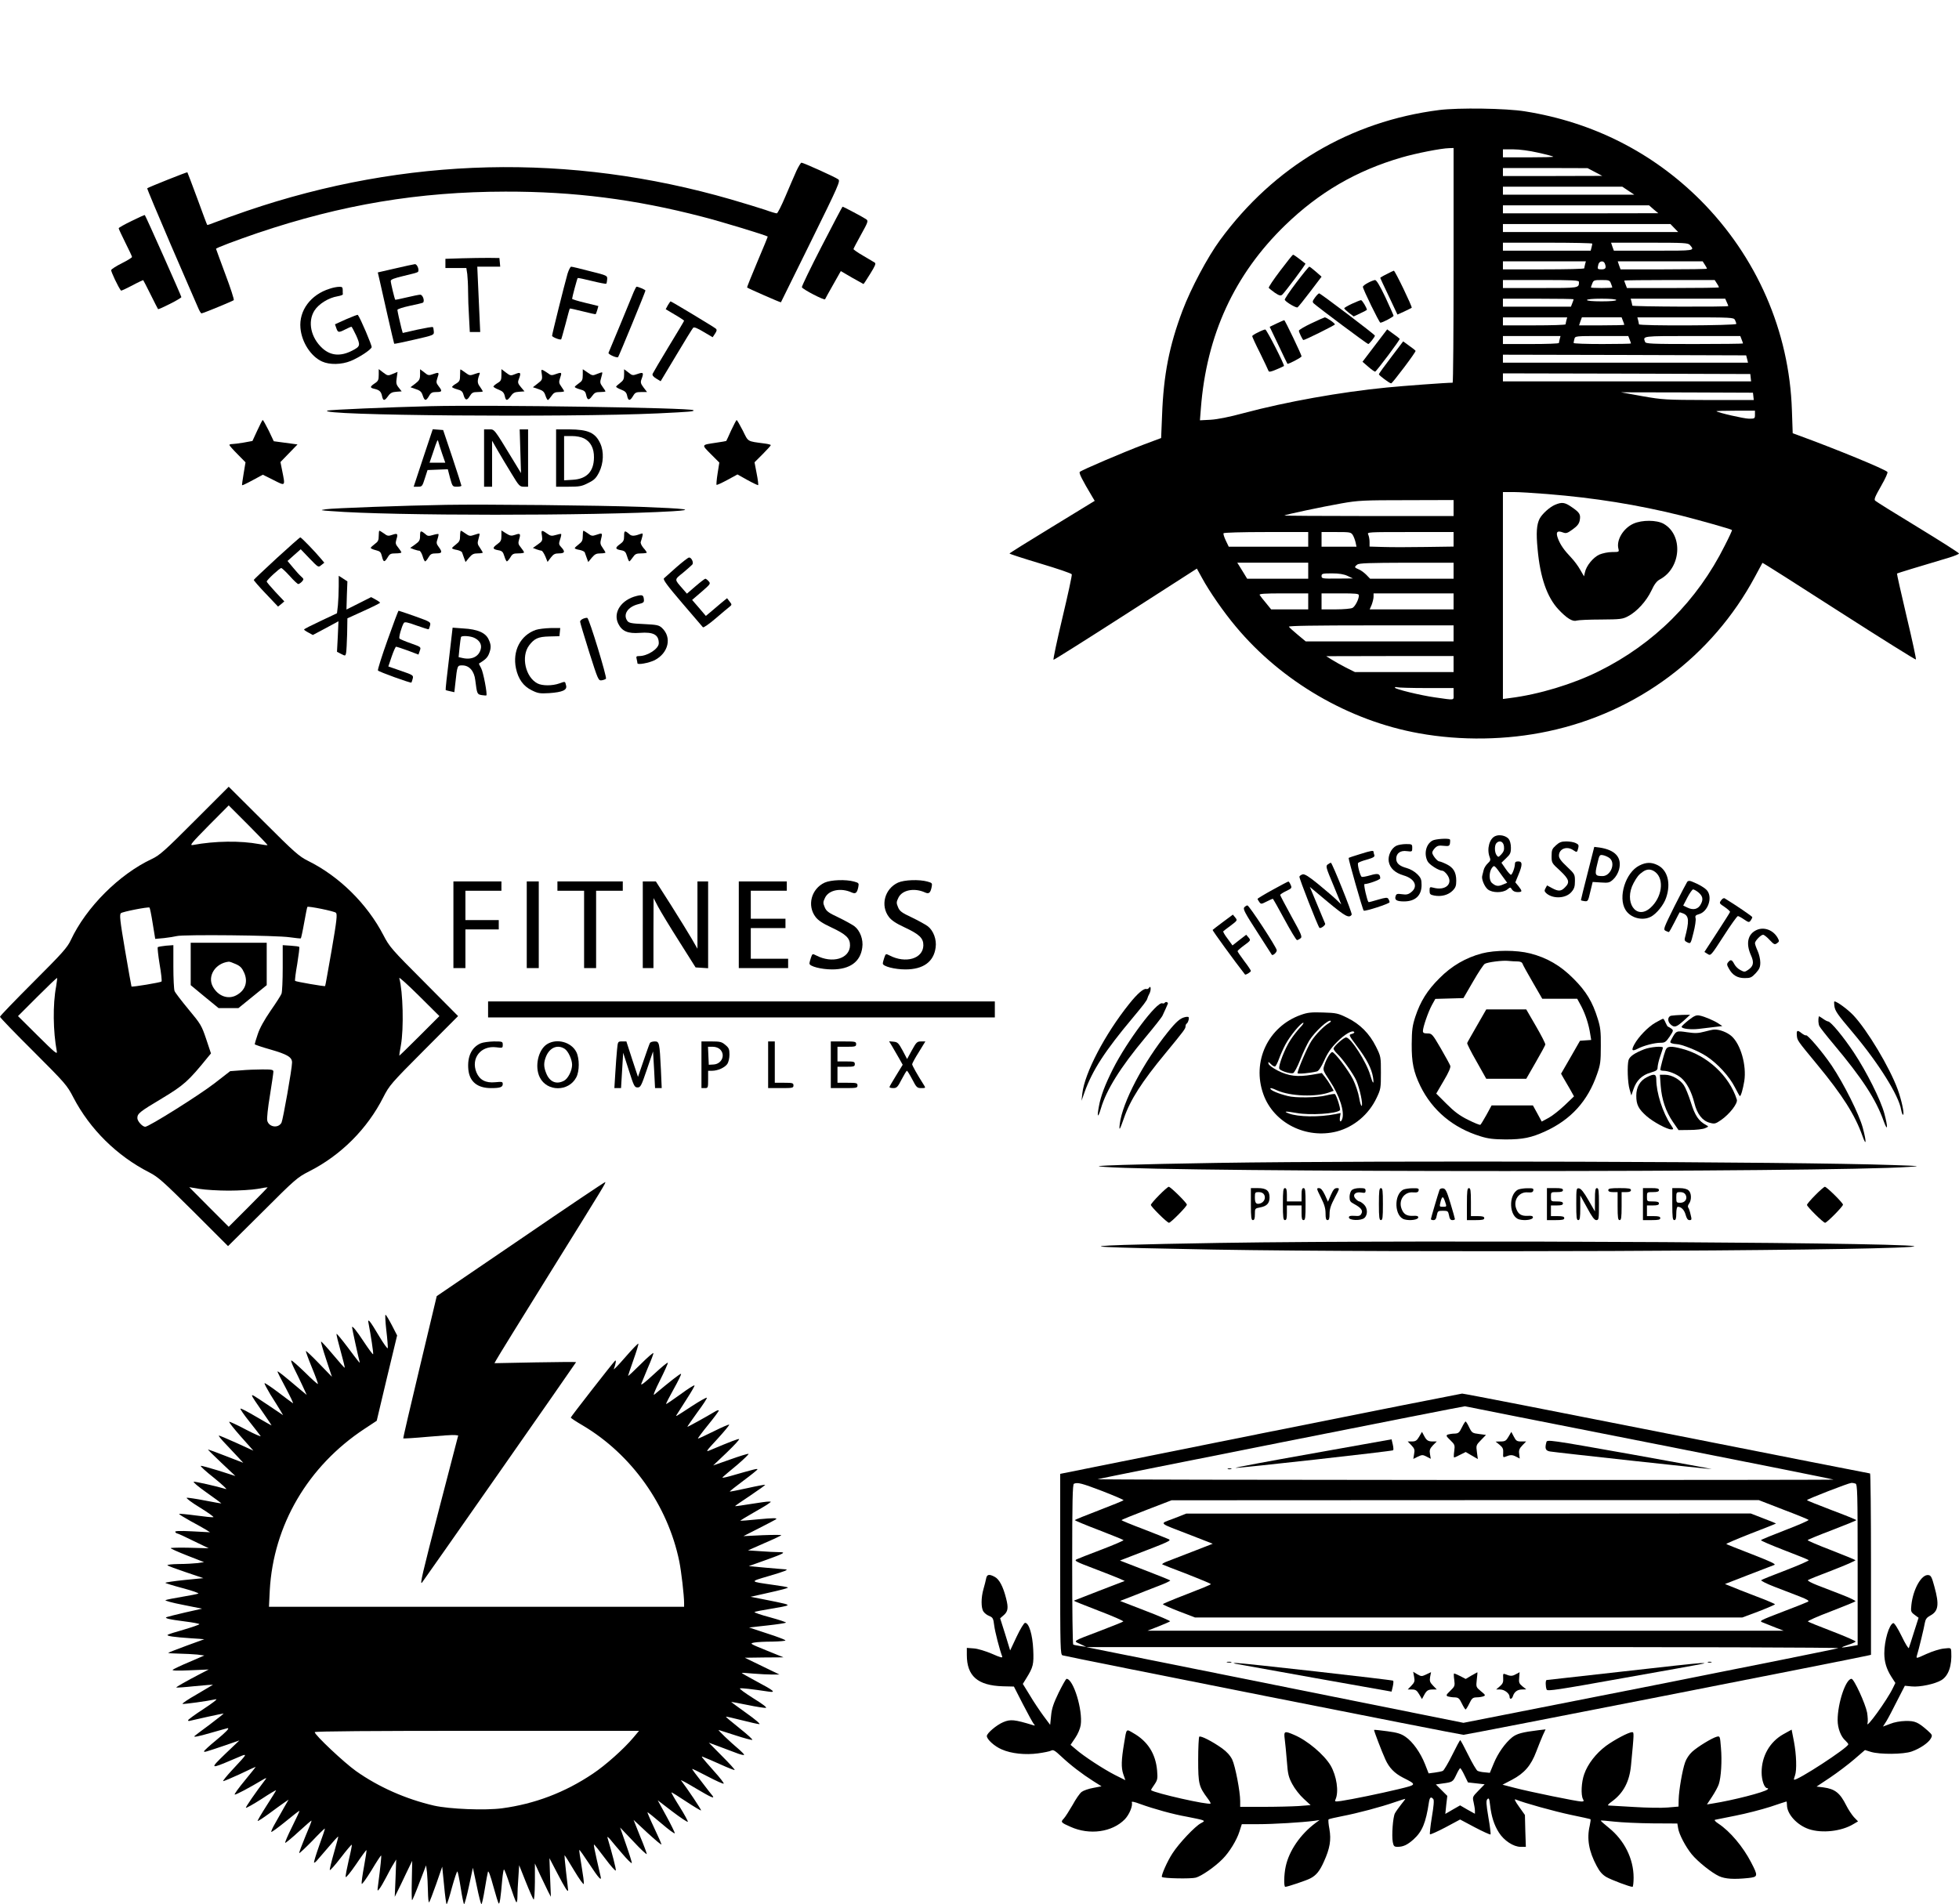 <?xml version="1.0" standalone="no"?>
<!DOCTYPE svg PUBLIC "-//W3C//DTD SVG 20010904//EN"
 "http://www.w3.org/TR/2001/REC-SVG-20010904/DTD/svg10.dtd">
<svg version="1.0" xmlns="http://www.w3.org/2000/svg"
 width="1469pt" height="1428pt" viewBox="0 0 1469 1428"
 preserveAspectRatio="xMidYMid meet">
<g transform="translate(0,1428) scale(0.1,-0.1)"
fill="#000000" stroke="none">
<path d="M10793 13455 c-668 -85 -1240 -424 -1644 -975 -94 -128 -219 -363
-282 -530 -99 -263 -142 -481 -153 -785 l-7 -170 -131 -49 c-153 -58 -465
-191 -479 -205 -8 -8 17 -58 94 -187 l18 -30 -319 -195 c-176 -107 -320 -197
-320 -200 0 -3 104 -37 231 -75 127 -38 234 -74 236 -81 3 -6 -29 -153 -70
-325 -41 -172 -71 -314 -67 -316 4 -1 247 152 541 341 l534 343 38 -69 c55
-102 164 -259 255 -367 343 -411 848 -705 1372 -799 315 -57 658 -52 970 15
668 142 1230 563 1550 1159 29 55 55 102 56 104 2 2 260 -162 574 -364 315
-202 574 -364 577 -361 3 3 -28 148 -70 323 -41 175 -74 320 -72 322 4 3 164
52 393 120 39 12 72 26 72 30 0 5 -138 93 -307 196 -170 103 -314 193 -321
200 -11 9 -2 30 43 109 35 61 53 102 48 107 -22 22 -384 171 -669 275 l-41 15
-6 172 c-19 593 -264 1153 -687 1577 -358 357 -806 584 -1315 665 -142 23
-498 28 -642 10z m107 -1165 c0 -484 -3 -880 -7 -880 -49 0 -373 -24 -493 -36
-348 -34 -755 -107 -1070 -191 -114 -31 -202 -48 -253 -51 l-79 -4 7 89 c42
550 251 1004 631 1373 256 248 534 410 874 509 106 31 297 69 358 70 l32 1 0
-880z m634 845 c60 -13 111 -27 114 -30 3 -3 -81 -5 -186 -5 l-192 0 0 30 0
30 78 0 c46 0 121 -10 186 -25z m426 -145 l55 -29 -372 -1 -373 0 0 30 0 30
318 0 317 -1 55 -29z m250 -140 l45 -30 -492 0 -493 0 0 30 0 30 448 0 447 0
45 -30z m190 -140 l35 -29 -582 -1 -583 0 0 30 0 30 548 0 548 0 34 -30z m155
-140 l29 -30 -657 0 -657 0 0 30 0 30 628 0 628 0 29 -30z m-615 -117 c0 -5
-3 -18 -6 -30 l-6 -23 -329 0 -329 0 0 30 0 30 335 0 c184 0 335 -3 335 -7z
m732 -10 c37 -44 44 -43 -270 -43 l-300 0 -11 30 -10 30 288 0 c262 0 289 -2
303 -17z m-786 -145 c-3 -13 -6 -26 -6 -30 0 -5 -137 -8 -305 -8 l-305 0 0 30
0 30 311 0 311 0 -6 -22z m148 6 c13 -33 6 -44 -24 -44 -32 0 -33 2 -24 38 7
25 39 30 48 6z m750 -9 c9 -13 16 -27 16 -30 0 -3 -146 -5 -324 -5 l-324 0
-11 30 -10 30 318 0 319 0 16 -25z m-944 -129 c0 -47 5 -46 -291 -46 l-279 0
0 30 0 30 285 0 c239 0 285 -2 285 -14z m240 -12 c6 -14 10 -27 10 -30 0 -2
-36 -4 -80 -4 -44 0 -80 2 -80 4 0 3 4 16 10 30 9 24 14 26 70 26 56 0 61 -2
70 -26z m794 1 c9 -13 16 -27 16 -30 0 -3 -155 -5 -345 -5 l-345 0 -10 26 c-6
14 -10 27 -10 30 0 2 152 4 339 4 l339 0 16 -25z m-1074 -119 c0 -3 -4 -16
-10 -30 l-10 -26 -255 0 -255 0 0 30 0 30 265 0 c146 0 265 -2 265 -4z m320
-6 c0 -6 -43 -10 -110 -10 -67 0 -110 4 -110 10 0 6 43 10 110 10 67 0 110 -4
110 -10z m828 -15 c7 -14 12 -28 12 -30 0 -8 -720 -5 -720 3 0 4 -3 17 -6 30
l-6 22 354 0 355 0 11 -25z m-1202 -137 c-3 -13 -6 -26 -6 -30 0 -5 -106 -8
-235 -8 l-235 0 0 30 0 30 241 0 241 0 -6 -22z m424 -4 c6 -14 10 -27 10 -30
0 -2 -76 -4 -169 -4 l-170 0 10 30 11 30 149 0 149 0 10 -26z m840 7 c5 -11
10 -24 10 -30 0 -13 -730 -16 -730 -3 0 4 -3 17 -6 30 l-6 22 360 0 c347 0
362 -1 372 -19z m-1314 -143 c-3 -13 -6 -26 -6 -30 0 -5 -94 -8 -210 -8 l-210
0 0 30 0 30 216 0 216 0 -6 -22z m524 -4 c6 -14 10 -27 10 -30 0 -2 -97 -4
-215 -4 -118 0 -215 3 -215 8 0 4 3 17 6 30 6 22 7 22 205 22 l199 0 10 -26z
m840 0 c6 -14 10 -27 10 -30 0 -2 -164 -4 -364 -4 -323 0 -365 2 -370 16 -17
45 -27 44 354 44 l360 0 10 -26z m41 -146 l7 -28 -919 0 -919 0 0 30 0 30 912
-2 912 -3 7 -27z m27 -140 l3 -28 -930 0 -931 0 0 30 0 30 928 -2 927 -3 3
-27z m20 -140 l3 -28 -338 0 c-328 1 -343 2 -498 29 l-160 29 495 -1 495 -2 3
-27z m12 -138 c0 -29 -2 -30 -44 -30 -38 0 -233 45 -245 56 -2 2 62 4 142 4
l147 0 0 -30z m-1558 -595 c359 -29 675 -80 1003 -161 134 -34 377 -102 383
-109 2 -1 -22 -54 -54 -116 -207 -415 -531 -738 -945 -943 -195 -97 -450 -174
-666 -201 l-53 -7 0 776 0 776 78 0 c42 0 157 -7 254 -15z m-702 -105 l0 -60
-637 0 c-350 0 -634 2 -632 4 7 7 287 66 429 91 124 22 165 24 488 24 l352 1
0 -60z m-1090 -235 l0 -55 -298 0 -298 0 -22 46 c-12 25 -20 50 -17 55 4 5
136 9 321 9 l314 0 0 -55z m334 33 c8 -13 17 -38 21 -55 l7 -33 -131 0 -131 0
0 55 0 55 110 0 c103 0 110 -1 124 -22z m756 -33 l0 -54 -212 -3 c-117 -2
-259 -2 -315 0 l-103 3 0 35 c0 20 -5 44 -10 55 -10 19 -4 19 315 19 l325 0 0
-55z m-1090 -235 l0 -60 -229 0 -229 0 -23 38 c-13 20 -29 47 -37 60 l-14 22
266 0 266 0 0 -60z m1090 0 l0 -60 -313 0 -313 0 -28 29 c-16 16 -41 35 -57
41 -34 14 -35 18 -11 36 13 11 92 13 370 14 l352 0 0 -60z m-795 -39 l40 -19
-117 -1 c-112 -1 -118 0 -118 19 0 18 7 20 78 20 54 0 89 -6 117 -19z m-295
-191 l0 -60 -139 0 -139 0 -39 48 c-22 26 -43 53 -47 60 -6 9 33 12 178 12
l186 0 0 -60z m380 45 c0 -29 -28 -83 -48 -94 -12 -6 -68 -11 -126 -11 l-106
0 0 60 0 60 140 0 c119 0 140 -2 140 -15z m710 -45 l0 -60 -314 0 -315 0 15
35 c7 19 14 46 14 60 l0 25 300 0 300 0 0 -60z m0 -240 l0 -60 -554 0 -555 0
-60 50 c-33 27 -62 54 -66 60 -4 7 193 10 614 10 l621 0 0 -60z m0 -230 l0
-60 -370 0 -370 0 -68 34 c-37 19 -85 46 -107 60 l-40 25 478 1 477 0 0 -60z
m-204 -180 l204 0 0 -44 c0 -51 17 -48 -140 -26 -107 15 -300 62 -300 73 0 5
7 6 16 3 9 -3 108 -6 220 -6z"/>
<path d="M9600 12250 c-50 -66 -89 -124 -86 -129 3 -4 23 -20 45 -36 33 -22
44 -25 56 -15 19 16 179 230 174 233 -2 2 -23 18 -45 35 -23 18 -44 32 -48 32
-3 0 -46 -54 -96 -120z"/>
<path d="M9720 12160 c-50 -66 -89 -124 -86 -129 12 -19 86 -62 96 -56 6 4 49
57 95 118 l85 112 -42 37 c-24 21 -46 38 -50 38 -4 0 -48 -54 -98 -120z"/>
<path d="M10398 12224 c-27 -13 -48 -26 -48 -28 0 -2 29 -64 65 -139 l64 -136
51 23 c28 13 53 26 56 28 6 6 -125 278 -134 278 -4 -1 -28 -12 -54 -26z"/>
<path d="M10258 12159 c-21 -11 -38 -24 -38 -30 0 -18 123 -269 131 -269 16 0
99 44 99 52 0 4 -28 66 -61 138 -42 88 -67 130 -78 130 -9 -1 -33 -10 -53 -21z"/>
<path d="M9861 12049 c-19 -26 -21 -33 -10 -44 34 -31 401 -305 409 -305 8 0
50 53 50 63 0 8 -408 317 -418 317 -4 0 -19 -14 -31 -31z"/>
<path d="M10138 12002 c-32 -15 -58 -30 -58 -34 0 -4 16 -19 35 -34 l36 -27
49 23 c28 13 50 25 50 26 0 15 -36 74 -44 73 -6 0 -37 -13 -68 -27z"/>
<path d="M9833 11855 c-51 -24 -93 -49 -93 -55 0 -12 28 -70 34 -70 13 0 236
111 236 117 0 10 -63 53 -76 53 -5 -1 -51 -21 -101 -45z"/>
<path d="M9573 11854 l-52 -25 65 -136 c36 -76 66 -139 68 -141 6 -5 106 47
106 56 0 11 -124 271 -130 271 -3 0 -28 -12 -57 -25z"/>
<path d="M9433 11787 c-24 -11 -43 -24 -43 -28 0 -5 26 -62 59 -127 32 -66 61
-126 63 -133 3 -10 17 -8 59 10 30 13 55 24 57 26 7 6 -130 275 -140 274 -7 0
-32 -10 -55 -22z"/>
<path d="M10309 11688 l-92 -121 44 -38 c24 -21 47 -37 51 -36 11 4 188 240
184 246 -3 4 -24 21 -49 38 l-45 33 -93 -122z"/>
<path d="M10431 11600 c-50 -65 -91 -122 -91 -127 0 -8 80 -68 92 -68 9 0 188
237 183 244 -2 4 -23 21 -48 38 l-45 33 -91 -120z"/>
<path d="M11660 10494 c-40 -17 -96 -68 -115 -104 -22 -44 -27 -104 -15 -227
19 -214 71 -362 157 -454 61 -65 106 -93 135 -83 13 4 95 8 183 8 148 1 163 3
204 25 65 34 137 113 174 191 23 50 41 73 66 86 158 86 174 332 26 416 -52 29
-161 30 -226 1 -76 -34 -130 -123 -113 -188 6 -24 5 -25 -47 -25 -31 0 -72 -9
-96 -19 -46 -21 -98 -84 -108 -133 l-7 -30 -29 50 c-15 27 -45 67 -65 88 -56
59 -81 95 -100 142 -20 51 -9 66 36 49 24 -9 33 -6 73 23 35 25 48 42 53 68 8
44 0 58 -60 99 -53 37 -74 39 -126 17z"/>
<path d="M5972 12998 c-15 -35 -53 -120 -82 -190 -30 -71 -59 -128 -65 -128
-7 0 -45 11 -86 26 -41 14 -157 49 -259 79 -1209 349 -2438 320 -3630 -87 -96
-33 -202 -71 -234 -84 -33 -13 -61 -23 -62 -21 -2 1 -35 90 -74 197 -40 107
-73 196 -75 198 -3 3 -294 -113 -301 -120 -2 -3 78 -193 177 -424 100 -230
190 -440 202 -466 11 -27 23 -48 28 -48 12 0 232 91 242 99 4 4 -24 91 -63
194 -38 103 -70 189 -70 191 0 7 150 63 310 118 634 214 1210 310 1860 311
514 1 971 -57 1475 -188 135 -34 482 -140 492 -149 1 -1 -34 -87 -78 -190 -44
-104 -78 -190 -77 -192 6 -6 251 -114 254 -111 1 1 102 206 225 456 208 422
222 454 205 466 -22 17 -262 125 -276 125 -5 0 -22 -28 -38 -62z"/>
<path d="M6162 12434 c-84 -163 -151 -302 -149 -308 6 -16 170 -101 174 -90 2
5 29 54 61 110 l57 101 84 -49 c46 -26 85 -48 86 -48 2 0 24 34 50 76 38 61
45 78 34 85 -8 5 -47 28 -86 51 -40 23 -73 46 -73 50 0 4 26 53 57 109 53 95
55 103 38 115 -18 13 -170 94 -177 94 -2 0 -72 -133 -156 -296z"/>
<path d="M987 12623 c-53 -26 -97 -50 -97 -55 0 -5 23 -53 50 -108 28 -55 50
-103 50 -107 0 -5 -34 -26 -76 -47 -42 -21 -78 -44 -80 -51 -4 -9 53 -129 73
-154 2 -3 40 15 84 38 44 24 82 41 83 40 2 -2 27 -51 56 -109 29 -58 53 -106
55 -108 5 -6 175 80 175 90 0 8 -266 606 -274 615 -2 2 -46 -18 -99 -44z"/>
<path d="M3463 12343 l-123 -4 0 -34 0 -35 79 0 78 0 7 -46 c3 -26 6 -83 6
-128 0 -45 3 -132 7 -193 l6 -113 39 0 39 0 -6 133 c-3 72 -8 183 -11 245 l-5
112 86 0 86 0 -3 33 -3 32 -80 1 c-44 0 -135 -1 -202 -3z"/>
<path d="M2964 12267 l-131 -30 13 -56 c7 -31 34 -150 60 -266 26 -115 49
-212 50 -213 1 -2 69 12 151 31 148 34 148 34 146 62 -1 15 -4 30 -7 32 -3 3
-55 -6 -116 -19 l-110 -25 -10 36 c-14 55 -29 125 -30 137 0 6 40 19 90 30 49
10 95 21 101 24 16 10 0 60 -20 60 -9 0 -54 -9 -100 -20 -46 -11 -85 -19 -87
-18 -5 5 -34 126 -34 141 0 11 26 21 98 38 53 12 101 25 105 29 14 12 -4 60
-22 59 -9 -1 -75 -15 -147 -32z"/>
<path d="M4256 12228 c-25 -88 -116 -453 -116 -466 0 -10 59 -33 68 -27 2 2
16 53 33 116 16 62 30 114 32 115 1 2 45 -8 97 -21 52 -13 96 -23 97 -21 2 2
7 16 12 32 l8 29 -98 24 c-55 13 -99 27 -99 30 0 11 38 153 42 156 2 2 50 -8
106 -22 57 -14 105 -23 108 -21 3 3 6 18 7 33 2 28 1 29 -128 61 -71 19 -135
34 -142 34 -6 0 -18 -24 -27 -52z"/>
<path d="M2473 12115 c-143 -44 -232 -164 -220 -295 9 -106 78 -213 162 -251
57 -26 146 -24 215 4 63 26 149 82 157 103 4 10 -85 220 -104 243 -1 2 -41
-13 -87 -33 l-84 -38 10 -29 c12 -34 17 -35 68 -9 22 11 42 20 45 20 3 0 19
-30 36 -66 33 -75 31 -82 -31 -114 -86 -44 -160 -38 -222 18 -87 79 -113 199
-60 283 32 50 106 96 173 107 22 4 40 10 40 15 -1 4 -1 18 -1 32 0 21 -5 25
-27 24 -16 0 -47 -6 -70 -14z"/>
<path d="M4753 12093 c-8 -21 -53 -130 -100 -243 -47 -113 -87 -210 -90 -216
-4 -11 63 -41 72 -32 6 6 205 490 205 499 0 6 -53 29 -67 29 -2 0 -11 -17 -20
-37z"/>
<path d="M5008 11991 l-16 -30 69 -41 c38 -22 69 -43 69 -45 0 -3 -52 -90
-115 -193 -63 -104 -117 -196 -121 -205 -4 -11 4 -22 27 -36 l33 -20 117 195
c64 108 122 201 127 206 7 7 32 -3 78 -31 l68 -40 18 27 c14 21 15 29 5 38
-12 11 -332 204 -339 204 -1 0 -10 -13 -20 -29z"/>
<path d="M2840 11469 c0 -38 -4 -47 -30 -64 -37 -25 -38 -33 -2 -41 38 -9 50
-21 57 -55 8 -37 18 -37 45 0 16 23 30 31 61 33 l41 3 -22 28 c-19 23 -21 35
-15 73 l6 45 -36 -15 c-35 -15 -38 -15 -71 10 l-34 26 0 -43z"/>
<path d="M3150 11471 c0 -34 -5 -44 -36 -68 l-36 -27 40 -14 c33 -11 43 -20
52 -48 14 -42 24 -43 47 -4 14 25 24 30 55 30 44 0 46 7 17 44 -18 23 -19 31
-10 58 16 46 14 48 -27 34 -37 -13 -41 -13 -70 11 l-32 24 0 -40z"/>
<path d="M3450 11466 c0 -39 -4 -47 -30 -63 -16 -9 -30 -21 -30 -25 0 -4 17
-12 39 -18 31 -8 40 -16 47 -42 12 -42 26 -44 47 -8 15 25 24 30 58 30 21 0
39 2 39 5 0 3 -10 19 -21 35 -21 27 -21 46 -3 94 5 14 2 14 -34 2 -38 -14 -42
-13 -73 10 -18 13 -34 24 -36 24 -2 0 -3 -20 -3 -44z"/>
<path d="M3760 11468 c0 -38 -4 -46 -30 -61 -16 -10 -30 -22 -30 -26 0 -4 18
-15 39 -23 30 -12 40 -22 46 -47 8 -39 18 -39 45 -2 16 24 29 31 62 33 l41 3
-27 32 c-22 26 -25 35 -16 58 19 50 15 57 -26 40 -34 -14 -37 -14 -70 11 l-34
26 0 -44z"/>
<path d="M4063 11472 c5 -38 2 -43 -31 -68 l-36 -28 42 -14 c33 -11 43 -20 52
-48 6 -19 15 -34 18 -34 4 0 16 14 27 30 16 24 27 30 58 30 20 0 37 3 37 6 0
3 -9 19 -21 35 -18 25 -19 34 -10 61 16 46 14 48 -27 34 -32 -12 -41 -12 -57
1 -11 8 -29 19 -39 25 -18 9 -19 7 -13 -30z"/>
<path d="M4370 11468 c0 -37 -5 -46 -30 -63 -16 -11 -30 -23 -30 -27 0 -4 18
-12 39 -18 32 -8 41 -16 46 -40 9 -42 20 -45 45 -10 18 25 28 30 61 30 21 0
39 2 39 5 0 3 -10 19 -22 35 -19 26 -20 34 -10 67 6 20 10 38 8 40 -2 2 -19
-3 -38 -11 -33 -14 -37 -14 -71 10 l-37 25 0 -43z"/>
<path d="M4680 11471 c0 -33 -5 -44 -30 -63 -16 -12 -30 -25 -30 -28 0 -4 17
-14 38 -22 31 -12 40 -22 45 -47 8 -39 21 -39 44 -1 15 26 23 30 61 30 l44 0
-26 34 c-22 29 -24 39 -16 61 19 50 15 56 -28 41 -37 -13 -41 -13 -70 11 l-32
24 0 -40z"/>
<path d="M3230 11234 c-321 -8 -756 -27 -774 -33 -99 -37 1783 -53 2479 -21
245 12 274 14 264 24 -19 18 -1526 41 -1969 30z"/>
<path d="M1929 11051 l-36 -78 -65 -12 c-36 -6 -74 -11 -86 -11 -12 0 -22 -3
-22 -7 0 -4 27 -35 61 -69 l60 -61 -14 -84 c-8 -46 -13 -86 -12 -88 2 -2 38
15 80 38 l76 41 80 -40 c91 -46 89 -49 65 70 l-13 65 64 66 64 66 -89 12 -89
12 -38 80 c-22 43 -41 79 -45 79 -3 0 -21 -36 -41 -79z"/>
<path d="M5483 11053 c-19 -43 -36 -79 -37 -80 -1 -1 -35 -7 -76 -13 -113 -17
-111 -13 -40 -85 l64 -64 -13 -82 c-7 -44 -10 -83 -8 -85 2 -3 39 14 80 36
l77 42 75 -42 c42 -23 78 -40 80 -38 3 2 -2 42 -11 87 l-16 84 61 61 c34 34
61 64 61 68 0 3 -21 9 -47 12 -133 18 -120 10 -163 97 -22 43 -43 79 -46 79
-3 0 -21 -35 -41 -77z"/>
<path d="M3173 10845 l-71 -215 32 0 c31 0 33 3 52 63 l20 62 76 3 76 3 17
-66 c18 -64 19 -65 51 -65 19 0 34 3 34 8 0 4 -31 100 -68 212 l-69 205 -39 3
-39 3 -72 -216z m142 34 l24 -69 -59 0 -59 0 25 73 c34 102 36 106 41 84 3
-11 15 -50 28 -88z"/>
<path d="M3630 10845 l0 -215 30 0 30 0 0 172 0 173 43 -75 c24 -41 70 -119
103 -172 55 -91 61 -98 92 -98 l32 0 0 215 0 215 -31 0 -32 0 5 -164 5 -164
-62 102 c-143 235 -136 226 -177 226 l-38 0 0 -215z"/>
<path d="M4170 10845 l0 -215 93 0 c82 0 100 3 148 28 45 22 59 36 82 81 33
67 37 154 8 216 -37 80 -90 104 -233 105 l-98 0 0 -215z m210 147 c49 -25 75
-74 74 -143 -1 -105 -54 -161 -159 -167 l-65 -4 0 166 0 166 58 0 c34 0 71 -7
92 -18z"/>
<path d="M3345 10494 c-305 -5 -853 -25 -902 -33 -46 -7 -44 -8 42 -14 447
-36 1968 -36 2560 -1 175 11 105 20 -240 33 -305 11 -1171 20 -1460 15z"/>
<path d="M2840 10261 c0 -33 -5 -43 -30 -61 -16 -12 -30 -25 -30 -29 0 -4 17
-12 38 -17 32 -8 38 -14 46 -46 11 -46 19 -47 43 -8 15 26 23 30 60 30 24 0
43 3 43 8 -1 4 -11 20 -24 36 -20 24 -22 32 -13 62 13 42 8 47 -32 33 -28 -10
-37 -9 -61 10 -16 11 -32 21 -35 21 -3 0 -5 -18 -5 -39z"/>
<path d="M3150 10262 c0 -33 -5 -42 -37 -65 l-37 -26 28 -11 c15 -5 33 -10 40
-10 7 0 18 -18 25 -40 6 -22 15 -40 19 -40 4 0 16 14 25 30 15 25 24 30 58 30
44 0 48 9 19 48 -18 24 -19 32 -9 60 6 18 9 35 7 37 -2 2 -21 -1 -41 -7 -30
-9 -40 -9 -54 4 -38 32 -43 31 -43 -10z"/>
<path d="M3450 10260 c0 -32 -5 -43 -30 -62 -16 -12 -30 -25 -30 -29 0 -4 16
-10 36 -13 19 -4 37 -12 39 -19 3 -7 9 -25 15 -42 l11 -30 27 33 c22 26 34 32
65 32 20 0 37 3 37 6 0 3 -10 19 -21 36 -19 26 -20 35 -11 66 6 20 10 38 7 40
-2 2 -19 -2 -38 -9 -31 -11 -38 -10 -65 9 -16 12 -33 22 -36 22 -3 0 -6 -18
-6 -40z"/>
<path d="M3760 10261 c0 -33 -5 -43 -30 -61 -39 -28 -38 -38 5 -46 30 -5 37
-12 47 -45 6 -21 15 -39 19 -39 4 0 16 14 26 30 15 26 23 30 60 30 24 0 43 3
43 8 -1 4 -11 20 -24 36 -20 24 -22 32 -13 62 13 42 8 47 -31 33 -27 -9 -37
-8 -67 11 l-35 22 0 -41z"/>
<path d="M4064 10262 c5 -36 3 -41 -31 -65 l-37 -26 28 -11 c15 -5 32 -10 37
-10 5 0 18 -19 28 -42 l17 -42 24 32 c20 26 31 32 62 32 43 0 48 13 17 46 -19
20 -20 26 -9 59 7 20 10 38 8 40 -2 3 -20 -1 -40 -7 -31 -9 -40 -8 -66 11 -41
29 -46 27 -38 -17z"/>
<path d="M4370 10260 c0 -32 -5 -43 -30 -62 -16 -12 -30 -25 -30 -29 0 -4 16
-10 36 -13 19 -4 37 -12 39 -19 3 -7 9 -25 15 -42 l11 -30 27 33 c22 26 34 32
65 32 20 0 37 3 37 6 0 3 -9 19 -21 36 -18 25 -20 35 -11 69 11 43 9 44 -37
28 -28 -10 -37 -9 -61 10 -16 11 -32 21 -35 21 -3 0 -5 -18 -5 -40z"/>
<path d="M4680 10261 c0 -33 -5 -43 -30 -61 -39 -28 -38 -38 5 -46 30 -5 37
-12 47 -45 6 -21 14 -39 17 -39 3 0 15 14 26 30 17 25 26 30 63 30 23 0 42 3
42 6 0 3 -11 20 -26 36 -14 17 -23 37 -19 45 3 8 8 26 12 41 5 21 3 24 -11 19
-45 -17 -68 -19 -84 -5 -37 32 -42 31 -42 -11z"/>
<path d="M2075 10094 c-93 -86 -171 -159 -172 -163 -1 -3 39 -50 90 -103 l92
-97 24 19 23 20 -66 70 c-36 39 -66 74 -66 79 0 11 97 101 109 101 5 0 34 -27
64 -60 29 -33 58 -60 64 -60 5 0 17 8 27 18 15 18 15 20 -5 38 -12 10 -40 41
-62 68 l-41 49 49 44 50 44 66 -69 c66 -68 66 -69 88 -50 l23 18 -27 32 c-44
53 -146 158 -153 158 -4 0 -83 -70 -177 -156z"/>
<path d="M5073 10027 c-45 -40 -88 -78 -94 -84 -9 -9 23 -53 136 -185 82 -95
152 -177 156 -182 4 -5 46 24 94 65 48 41 95 81 106 89 18 15 18 16 0 39 l-19
25 -44 -36 c-23 -20 -59 -50 -79 -67 l-36 -30 -51 60 -52 60 71 61 c67 58 69
61 53 79 -9 11 -21 19 -25 19 -4 0 -37 -25 -73 -56 l-65 -56 -33 38 c-62 71
-63 65 4 119 33 28 64 55 70 62 11 14 -7 53 -25 52 -7 0 -49 -33 -94 -72z"/>
<path d="M2540 9882 c0 -43 -3 -106 -6 -140 l-7 -61 -123 -58 c-68 -32 -124
-60 -124 -64 0 -3 15 -14 33 -23 l33 -18 96 51 96 52 -5 -115 -6 -114 31 -16
c31 -16 32 -16 37 6 3 13 6 77 8 142 l2 119 123 56 c67 30 122 58 122 61 0 3
-15 14 -34 24 l-33 18 -93 -47 -92 -46 3 106 4 105 -32 21 -33 21 0 -80z"/>
<path d="M4775 9811 c-116 -28 -180 -124 -139 -208 28 -57 72 -76 162 -69 102
8 142 -14 142 -78 0 -41 -84 -96 -146 -96 -22 0 -25 -3 -20 -22 3 -13 6 -27 6
-32 0 -14 86 2 129 23 104 54 131 171 55 242 -23 21 -37 24 -136 29 -94 4
-112 8 -124 24 -34 48 3 105 82 125 41 10 45 14 42 38 -3 30 -11 34 -53 24z"/>
<path d="M2906 9480 c-43 -120 -75 -223 -72 -228 6 -10 245 -96 251 -91 2 2 6
16 10 30 6 24 3 27 -88 58 l-95 33 25 74 c14 41 29 74 33 74 5 0 45 -13 89
-29 l79 -30 10 29 c10 28 10 28 -66 55 -43 15 -81 31 -86 36 -8 7 15 89 32
117 7 10 28 6 96 -19 48 -17 89 -30 91 -28 2 2 6 15 10 29 6 25 2 27 -112 68
-65 23 -121 42 -124 42 -3 0 -40 -99 -83 -220z"/>
<path d="M4373 9640 c-13 -5 -23 -15 -23 -22 0 -7 31 -110 68 -228 66 -207 69
-215 93 -212 13 2 28 7 33 12 9 9 -126 453 -140 456 -5 2 -19 -1 -31 -6z"/>
<path d="M3367 9340 c-16 -128 -27 -233 -25 -235 2 -1 17 -6 34 -9 l31 -7 7
63 c15 140 15 138 53 138 52 0 89 -42 97 -111 13 -104 14 -106 49 -112 18 -2
33 -4 34 -2 9 7 -23 176 -39 204 -10 18 -18 34 -16 35 47 29 62 43 74 71 18
45 18 69 -3 112 -23 48 -82 74 -188 80 l-81 6 -27 -233z m193 155 c37 -19 54
-49 45 -83 -14 -56 -67 -82 -135 -67 l-31 7 7 71 c4 40 9 75 11 80 7 12 73 8
103 -8z"/>
<path d="M4017 9556 c-115 -41 -175 -158 -148 -288 17 -80 55 -134 119 -165
46 -23 61 -25 130 -21 100 7 136 23 127 57 -8 33 -5 32 -50 16 -53 -19 -129
-19 -165 0 -90 47 -124 201 -63 284 40 53 69 66 151 68 l77 2 3 30 3 31 -73 0
c-40 -1 -90 -7 -111 -14z"/>
<path d="M1460 8125 c-223 -224 -263 -259 -320 -286 -246 -115 -494 -363 -609
-609 -27 -57 -62 -96 -281 -315 -137 -137 -250 -254 -250 -260 0 -6 113 -123
251 -260 240 -240 252 -254 299 -345 124 -238 326 -438 569 -562 68 -35 104
-68 334 -296 l257 -257 258 256 c247 247 261 259 351 305 237 120 435 318 555
555 46 90 58 104 305 352 l256 257 -256 258 c-243 243 -259 262 -304 349 -122
235 -332 442 -565 557 -68 34 -101 63 -335 297 l-260 259 -255 -255z m546
-183 c-2 -2 -30 2 -63 8 -139 26 -331 24 -497 -7 -27 -5 -11 14 119 146 l150
151 147 -147 c81 -81 146 -149 144 -151z m-861 -587 l19 -116 66 6 c36 4 79
11 95 15 45 13 754 6 849 -9 43 -6 80 -10 82 -8 2 2 14 55 25 118 11 63 22
116 24 118 8 7 201 -32 214 -44 11 -11 7 -54 -32 -280 -26 -147 -47 -269 -49
-270 -4 -4 -220 33 -225 39 -3 3 4 60 16 127 11 68 18 125 15 128 -2 3 -31 7
-64 9 l-60 4 0 -170 c0 -94 -4 -181 -9 -194 -5 -13 -42 -71 -82 -128 -47 -69
-81 -129 -96 -175 -13 -38 -23 -72 -23 -76 0 -3 52 -21 116 -39 129 -37 164
-58 164 -98 0 -46 -68 -429 -79 -451 -24 -45 -95 -34 -107 15 -4 15 5 99 20
188 14 88 26 169 26 179 0 15 -11 17 -83 17 -46 0 -119 -3 -162 -7 l-79 -6
-120 -93 c-117 -90 -490 -324 -517 -324 -21 0 -59 42 -59 65 0 34 16 47 185
148 164 99 198 129 343 308 l24 29 -36 108 c-34 101 -41 113 -132 222 -52 63
-100 125 -105 138 -5 13 -9 96 -9 184 l0 160 -55 -4 c-30 -3 -58 -8 -62 -11
-3 -4 3 -62 14 -129 12 -68 18 -126 14 -129 -7 -7 -221 -43 -225 -37 -1 1 -23
123 -48 270 -39 229 -43 270 -31 280 13 11 201 48 214 42 3 -2 14 -55 24 -119z
m2000 -845 c-82 -82 -150 -148 -151 -147 -1 1 4 36 12 77 23 128 16 403 -12
505 -3 11 63 -49 147 -132 l154 -153 -150 -150z m-2724 373 c-26 -136 -23
-339 5 -488 5 -26 -16 -8 -142 117 l-149 148 145 145 c79 79 146 143 148 141
2 -2 -2 -30 -7 -63z m1294 -1532 c77 0 174 6 215 13 41 8 76 13 77 12 1 -1
-64 -68 -145 -149 l-147 -147 -148 148 -148 149 78 -13 c43 -7 141 -13 218
-13z"/>
<path d="M1430 7051 l0 -159 104 -86 105 -86 74 0 75 0 106 86 106 86 0 159 0
159 -285 0 -285 0 0 -159z m338 -1 c34 -15 47 -29 63 -65 31 -70 7 -135 -61
-170 -62 -32 -136 -4 -174 66 -43 79 19 176 119 187 6 1 29 -7 53 -18z"/>
<path d="M11213 8010 c-44 -18 -65 -96 -43 -156 9 -22 7 -30 -14 -49 -14 -13
-28 -36 -31 -52 -4 -15 -8 -33 -10 -40 -8 -24 17 -83 42 -103 34 -27 111 -27
145 -1 24 19 24 19 36 0 8 -12 23 -19 42 -19 36 0 37 6 7 44 l-24 29 23 56
c32 76 31 101 -1 101 -18 0 -25 -5 -25 -19 0 -26 -20 -81 -30 -81 -5 0 -23 20
-40 45 l-31 45 35 34 c31 29 36 40 36 79 0 28 -7 53 -17 66 -21 24 -68 35
-100 21z m65 -79 c3 -24 -3 -40 -20 -58 -21 -22 -23 -23 -35 -7 -17 23 -17 76
-1 92 24 24 53 10 56 -27z m-14 -219 l38 -52 -33 -14 c-35 -15 -53 -12 -81 12
-23 19 -23 80 -2 111 19 26 19 26 78 -57z"/>
<path d="M10741 7976 c-48 -27 -65 -99 -36 -155 13 -26 85 -71 112 -71 7 0 21
-12 32 -26 53 -68 -6 -127 -101 -101 -26 7 -28 5 -28 -22 0 -26 4 -31 35 -37
53 -10 105 4 137 36 23 23 28 37 28 75 0 63 -21 99 -73 124 -24 12 -48 21 -54
21 -15 0 -53 48 -53 66 0 8 10 24 21 35 17 17 30 20 64 16 39 -4 44 -2 48 19
2 13 2 26 -1 29 -11 10 -108 4 -131 -9z"/>
<path d="M11668 7941 c-29 -26 -33 -35 -33 -81 0 -50 1 -53 63 -109 69 -65 76
-88 37 -126 -29 -30 -49 -31 -97 -5 l-37 20 -12 -22 c-10 -18 -8 -24 10 -40
52 -41 145 -35 185 13 21 24 26 41 26 82 0 50 -2 53 -60 108 -43 40 -60 63
-60 82 0 52 60 75 108 41 27 -18 28 -18 37 17 5 21 2 27 -20 37 -14 7 -46 12
-70 12 -35 0 -52 -6 -77 -29z"/>
<path d="M10470 7937 c-38 -19 -64 -75 -56 -119 9 -49 47 -84 111 -103 84 -24
111 -83 58 -125 -22 -18 -36 -21 -70 -16 -36 5 -43 3 -48 -16 -9 -27 9 -38 63
-38 85 0 132 44 132 123 0 42 -5 54 -33 82 -19 19 -52 38 -78 45 -55 15 -79
36 -79 70 0 41 31 64 80 57 39 -5 40 -4 40 24 0 28 -2 29 -47 29 -27 0 -59 -6
-73 -13z"/>
<path d="M11905 7732 c-28 -108 -50 -199 -50 -202 0 -3 12 -6 27 -8 25 -3 27
0 43 70 l18 74 62 -4 c57 -4 65 -2 93 24 19 18 36 47 43 74 23 89 -28 146
-146 164 l-40 5 -50 -197z m167 111 c44 -39 5 -133 -55 -133 -56 0 -60 8 -40
89 17 72 17 73 47 67 16 -4 38 -14 48 -23z"/>
<path d="M10196 7874 c-44 -13 -81 -26 -83 -28 -4 -4 105 -388 113 -395 8 -8
194 52 194 63 0 6 -4 17 -9 25 -8 12 -19 11 -78 -6 -37 -11 -69 -20 -71 -18
-10 9 -39 135 -30 135 28 0 118 33 118 43 -1 35 -16 40 -74 23 -31 -9 -60 -14
-65 -12 -12 8 -34 93 -27 104 3 5 33 17 67 26 46 13 59 21 55 33 -3 8 -6 19
-6 24 0 13 -15 11 -104 -17z"/>
<path d="M9956 7797 c-16 -12 -13 -23 43 -156 l59 -144 -36 35 c-20 20 -81 71
-135 116 -72 59 -103 78 -118 75 -12 -3 -23 -11 -25 -17 -4 -10 138 -371 150
-384 9 -8 47 20 43 31 -3 7 -30 71 -60 144 l-55 132 135 -113 c131 -109 160
-125 179 -95 6 10 -147 389 -156 389 -4 0 -14 -6 -24 -13z"/>
<path d="M12293 7789 c-103 -51 -162 -238 -104 -332 37 -61 127 -85 190 -52
42 21 98 90 115 143 37 108 11 207 -64 244 -46 23 -86 23 -137 -3z m120 -49
c69 -55 50 -191 -38 -269 -107 -94 -201 46 -125 187 25 46 39 64 70 85 32 22
62 21 93 -3z"/>
<path d="M6184 7661 c-100 -46 -134 -172 -68 -258 19 -25 53 -48 118 -78 111
-52 141 -81 140 -136 -3 -99 -133 -137 -254 -74 -28 14 -28 14 -39 -17 -6 -17
-11 -37 -11 -44 0 -21 89 -44 170 -44 133 0 212 57 226 164 9 60 -17 128 -59
160 -18 13 -72 43 -120 66 -75 35 -91 47 -103 77 -13 31 -13 38 3 71 28 58
119 76 200 39 29 -13 40 -3 49 40 6 30 4 32 -32 42 -62 17 -173 13 -220 -8z"/>
<path d="M6734 7661 c-100 -46 -134 -172 -68 -258 19 -25 53 -48 118 -78 111
-52 141 -81 140 -136 -3 -99 -133 -137 -254 -74 -28 14 -28 14 -39 -17 -6 -17
-11 -37 -11 -44 0 -21 89 -44 170 -44 133 0 212 57 226 164 9 60 -17 128 -59
160 -18 13 -72 43 -120 66 -75 35 -91 47 -103 77 -13 31 -13 38 3 71 28 58
119 76 200 39 29 -13 40 -3 49 40 6 30 4 32 -32 42 -62 17 -173 13 -220 -8z"/>
<path d="M12652 7667 c-5 -7 -48 -89 -96 -184 -80 -162 -85 -173 -67 -183 11
-5 22 -10 25 -10 3 0 22 33 42 73 20 39 37 73 39 75 1 1 14 -3 29 -9 42 -19
44 -57 10 -185 -4 -15 1 -23 19 -31 25 -12 25 -11 46 73 12 46 19 95 16 107
-5 19 -1 24 27 32 64 19 100 119 62 173 -14 21 -65 51 -119 72 -16 6 -27 5
-33 -3z m81 -77 c35 -28 41 -53 22 -89 -19 -39 -56 -49 -100 -28 l-33 16 31
60 c18 34 37 61 43 61 6 0 23 -9 37 -20z"/>
<path d="M3400 7345 l0 -325 45 0 45 0 0 145 0 145 125 0 125 0 0 35 0 35
-125 0 -125 0 0 110 0 110 135 0 135 0 0 35 0 35 -180 0 -180 0 0 -325z"/>
<path d="M3950 7345 l0 -325 45 0 45 0 0 325 0 325 -45 0 -45 0 0 -325z"/>
<path d="M4180 7635 l0 -35 100 0 100 0 0 -290 0 -290 45 0 45 0 0 290 0 290
100 0 100 0 0 35 0 35 -245 0 -245 0 0 -35z"/>
<path d="M4820 7345 l0 -325 40 0 40 0 0 263 1 262 34 -65 c19 -36 90 -153
158 -260 l123 -195 47 -3 47 -3 0 325 0 326 -40 0 -40 0 0 -252 0 -253 -43 75
c-24 41 -94 155 -156 253 l-113 177 -49 0 -49 0 0 -325z"/>
<path d="M5540 7345 l0 -325 185 0 185 0 0 35 0 35 -140 0 -140 0 0 115 0 115
130 0 130 0 0 35 0 35 -130 0 -130 0 0 105 0 105 135 0 135 0 0 35 0 35 -180
0 -180 0 0 -325z"/>
<path d="M9543 7607 c-62 -34 -113 -65 -113 -68 0 -3 6 -13 13 -23 13 -18 15
-17 55 3 23 11 43 21 46 21 3 0 42 -70 88 -155 46 -85 88 -155 94 -155 5 0 17
6 26 13 15 11 8 28 -68 165 -46 84 -84 156 -84 160 0 5 20 18 45 30 42 20 44
23 33 47 -6 14 -14 25 -17 24 -3 0 -57 -28 -118 -62z"/>
<path d="M12906 7528 c-15 -21 -14 -23 27 -50 23 -16 41 -32 40 -37 -1 -5 -45
-74 -97 -154 l-95 -146 24 -15 c23 -15 24 -15 120 134 53 83 101 150 107 150
5 0 26 -11 46 -25 34 -23 38 -24 50 -8 6 9 12 20 12 25 0 6 -125 91 -207 141
-7 4 -18 -2 -27 -15z"/>
<path d="M9330 7475 c-10 -12 6 -43 96 -182 59 -93 109 -170 111 -173 8 -9 38
18 37 34 -2 23 -207 336 -220 336 -6 0 -17 -7 -24 -15z"/>
<path d="M9171 7366 c-41 -31 -76 -57 -78 -60 -3 -3 166 -236 243 -334 4 -6
44 18 44 27 0 4 -22 38 -50 74 -27 36 -50 70 -50 74 0 4 23 24 50 44 49 36 50
37 33 58 l-18 21 -52 -40 -51 -40 -37 51 c-21 27 -35 52 -32 55 2 3 28 22 56
43 50 38 51 39 34 60 l-18 22 -74 -55z"/>
<path d="M13173 7306 c-67 -30 -83 -101 -43 -190 25 -55 19 -83 -24 -111 -22
-15 -27 -15 -55 0 -17 8 -38 29 -46 45 -18 34 -27 37 -46 14 -11 -13 -10 -21
5 -47 27 -50 64 -72 119 -72 43 0 52 4 83 37 28 31 34 46 34 80 0 24 -9 63
-20 87 -11 24 -20 50 -20 58 0 17 44 63 61 63 7 0 29 -17 49 -39 33 -35 38
-37 56 -24 17 12 17 16 4 40 -33 58 -101 84 -157 59z"/>
<path d="M11112 7130 c-120 -32 -226 -93 -317 -185 -92 -91 -144 -175 -182
-290 -22 -68 -26 -98 -27 -205 -1 -139 14 -209 65 -315 90 -183 245 -313 449
-376 60 -19 99 -23 190 -24 130 0 193 13 298 61 192 88 318 226 388 429 25 71
28 94 28 210 1 109 -3 142 -23 205 -39 127 -87 206 -181 300 -98 99 -200 158
-326 190 -102 26 -261 26 -362 0z m266 -60 c22 0 35 -6 39 -17 3 -10 38 -73
77 -140 l71 -123 131 0 131 0 31 -57 c31 -60 56 -136 67 -210 l7 -42 -42 -3
-42 -3 -71 -124 -71 -123 18 -32 c10 -17 32 -55 49 -84 l30 -54 -69 -66 c-39
-37 -93 -80 -121 -95 l-52 -28 -33 61 -33 60 -155 0 -155 0 -38 -70 c-21 -38
-42 -72 -46 -75 -5 -3 -46 14 -92 37 -63 31 -103 61 -161 119 l-78 78 56 96
c37 62 54 101 49 113 -3 9 -35 68 -71 130 -63 108 -67 112 -100 112 -26 0 -34
4 -34 18 0 29 39 142 67 194 l26 47 105 3 106 3 72 124 c39 68 79 128 88 133
23 13 134 27 176 22 19 -2 50 -4 68 -4z"/>
<path d="M11075 6588 c-38 -67 -72 -125 -73 -130 -2 -5 29 -67 70 -138 l73
-130 150 0 150 0 70 122 c39 67 71 127 73 134 2 7 -30 69 -70 138 l-73 126
-150 0 -150 0 -70 -122z"/>
<path d="M8616 6872 c-4 -7 -13 -11 -19 -9 -20 7 -67 -33 -130 -112 -183 -229
-333 -517 -351 -671 l-6 -55 23 65 c59 164 153 309 361 557 82 98 107 131 110
146 1 6 8 22 15 35 14 26 12 67 -3 44z"/>
<path d="M3660 6710 l0 -60 1900 0 1900 0 0 60 0 60 -1900 0 -1900 0 0 -60z"/>
<path d="M8735 6761 c-3 -6 -12 -8 -19 -5 -40 16 -265 -284 -371 -494 -60
-120 -91 -202 -105 -281 -15 -81 -7 -89 15 -15 41 140 146 309 334 534 65 78
123 151 128 163 6 12 16 36 24 52 7 17 14 33 16 37 5 11 -15 19 -22 9z"/>
<path d="M13755 6739 c5 -40 19 -61 140 -204 192 -228 344 -471 361 -577 4
-21 10 -38 14 -38 13 0 -10 109 -40 191 -60 164 -228 445 -333 556 -42 44
-122 103 -141 103 -3 0 -3 -14 -1 -31z"/>
<path d="M9755 6669 c-246 -87 -370 -350 -281 -596 77 -215 321 -337 551 -278
128 34 239 127 298 252 31 65 32 74 32 188 0 119 0 122 -37 196 -48 97 -119
169 -215 216 -69 34 -82 37 -181 40 -89 3 -117 0 -167 -18z m211 -61 c-38 -22
-100 -85 -133 -136 -30 -46 -103 -217 -103 -240 0 -8 93 0 145 13 13 3 31 30
55 82 25 56 51 94 95 138 57 58 118 94 130 75 3 -4 -6 -11 -19 -14 -24 -6 -23
-8 41 -94 71 -93 109 -167 119 -232 9 -58 -2 -49 -21 18 -28 97 -146 282 -181
282 -18 0 -94 -68 -94 -84 0 -7 12 -23 26 -37 41 -38 122 -152 145 -203 25
-58 51 -178 40 -189 -4 -4 -13 23 -19 60 -6 38 -27 99 -46 138 -35 70 -138
205 -156 205 -13 0 -44 -50 -59 -98 -12 -36 -11 -39 39 -115 75 -112 115 -236
94 -291 -11 -27 -21 -17 -16 15 l5 32 -39 -8 c-122 -24 -279 -22 -350 5 -45
17 -23 18 61 3 100 -18 296 -5 323 21 7 8 -26 113 -38 121 -4 3 -34 -2 -66
-10 -67 -17 -230 -20 -289 -4 -71 18 -124 41 -129 54 -3 9 14 5 48 -11 101
-46 298 -53 400 -14 l27 10 -21 37 c-12 21 -32 51 -45 67 l-23 29 -75 -13
c-108 -18 -174 -10 -255 31 -39 20 -68 42 -70 52 -3 17 -1 16 18 -3 12 -12 26
-20 31 -18 6 2 19 27 29 55 10 28 32 78 49 110 34 64 116 163 134 163 6 0 -5
-17 -25 -37 -19 -21 -52 -62 -71 -92 -42 -63 -92 -193 -84 -215 6 -16 78 -39
103 -34 9 2 32 45 54 100 21 54 52 119 68 145 44 69 146 162 161 147 3 -3 -3
-10 -13 -16z"/>
<path d="M12533 6663 c-29 -5 -31 -43 -5 -66 27 -25 42 -21 97 28 l49 45 -59
-1 c-33 -1 -70 -4 -82 -6z"/>
<path d="M12663 6630 c-29 -23 -53 -45 -53 -50 0 -15 67 -23 128 -16 31 4 84
10 117 14 l60 7 -25 17 c-33 23 -108 55 -145 62 -25 5 -39 -1 -82 -34z"/>
<path d="M8885 6652 c-35 -8 -65 -34 -127 -111 -185 -230 -341 -527 -361 -689
-7 -58 -1 -49 32 45 47 135 133 270 311 485 141 171 150 184 150 201 0 9 4 18
9 21 11 7 21 45 13 49 -4 2 -16 2 -27 -1z"/>
<path d="M13639 6658 c-6 -23 -4 -57 4 -73 5 -11 53 -72 106 -135 215 -256
319 -415 377 -580 30 -82 32 -43 4 60 -28 103 -132 311 -228 456 -79 119 -174
234 -194 234 -5 0 -23 9 -39 21 -16 11 -29 19 -30 17z"/>
<path d="M12414 6611 c-56 -32 -128 -107 -159 -164 -24 -45 -17 -54 27 -31 44
23 125 44 170 44 32 0 40 5 68 46 29 44 30 47 13 60 -10 7 -21 14 -24 14 -4 0
-12 14 -19 30 -7 17 -15 30 -19 30 -3 0 -29 -13 -57 -29z"/>
<path d="M12780 6543 c-45 -12 -69 -13 -129 -4 -81 12 -82 12 -116 -51 -13
-23 -13 -27 1 -32 9 -3 24 -6 34 -6 39 0 164 -50 226 -91 83 -54 172 -151 214
-234 18 -36 35 -65 37 -65 8 0 23 53 33 113 18 117 -27 276 -96 337 -33 29
-91 51 -129 49 -11 0 -45 -8 -75 -16z"/>
<path d="M13474 6516 c3 -39 2 -37 153 -220 190 -230 284 -379 339 -535 30
-84 31 -44 2 63 -27 100 -141 328 -232 464 -69 102 -184 237 -194 228 -2 -3
-16 4 -30 14 -34 28 -41 25 -38 -14z"/>
<path d="M3605 6456 c-69 -30 -102 -100 -93 -197 9 -91 68 -139 170 -139 69 0
88 7 88 31 0 17 -6 18 -57 13 -71 -7 -116 17 -140 73 -44 107 33 204 149 189
46 -6 48 -6 48 19 0 24 -2 25 -67 25 -38 -1 -82 -7 -98 -14z"/>
<path d="M4103 6450 c-67 -41 -96 -169 -55 -250 54 -108 216 -108 273 0 25 46
25 142 1 190 -37 75 -146 105 -219 60z m132 -36 c26 -17 55 -80 55 -119 0 -44
-31 -105 -61 -120 -57 -30 -107 -9 -133 56 -20 49 -20 80 -1 127 28 67 87 91
140 56z"/>
<path d="M4627 6408 c-4 -35 -9 -114 -13 -175 l-7 -113 25 0 25 0 8 133 8 132
42 -130 c38 -120 43 -130 66 -130 22 0 28 11 70 135 l46 135 8 -137 7 -138 25
0 25 0 -6 138 c-10 203 -12 212 -46 212 -16 0 -32 -5 -36 -11 -4 -6 -25 -66
-48 -133 l-42 -122 -44 133 -43 133 -32 0 c-32 0 -32 0 -38 -62z"/>
<path d="M5260 6295 l0 -175 25 0 c24 0 25 2 25 65 l0 65 30 0 c42 0 94 23
114 51 9 14 16 43 16 70 0 40 -4 51 -31 73 -27 23 -39 26 -105 26 l-74 0 0
-175z m140 115 c42 -42 12 -110 -50 -113 l-35 -2 -3 68 -3 67 36 0 c22 0 43
-8 55 -20z"/>
<path d="M5760 6295 l0 -175 95 0 c88 0 95 1 95 20 0 18 -7 20 -70 20 l-70 0
0 155 0 155 -25 0 -25 0 0 -175z"/>
<path d="M6230 6295 l0 -175 100 0 c93 0 100 1 100 20 0 18 -7 20 -75 20 l-75
0 0 60 0 60 65 0 c58 0 65 2 65 20 0 18 -7 20 -65 20 l-65 0 0 55 0 55 70 0
c63 0 70 2 70 20 0 19 -7 20 -95 20 l-95 0 0 -175z"/>
<path d="M6690 6433 c12 -21 35 -60 51 -88 l28 -50 -49 -80 c-27 -44 -50 -83
-50 -87 0 -5 13 -8 29 -8 25 0 33 8 62 65 19 36 36 65 40 65 3 0 21 -29 40
-65 31 -60 36 -65 68 -65 32 0 33 1 19 23 -47 74 -88 146 -88 156 0 6 22 47
50 91 l49 80 -32 0 c-30 0 -36 -6 -69 -66 l-36 -66 -33 63 c-31 57 -38 64 -68
67 l-34 3 23 -38z"/>
<path d="M12329 6411 c-72 -28 -109 -54 -117 -81 -11 -40 -7 -171 8 -220 l13
-45 16 47 c22 65 64 106 128 124 47 14 53 19 53 42 1 15 9 52 20 82 11 30 19
58 20 63 0 14 -95 6 -141 -12z"/>
<path d="M12489 6403 c-12 -31 -39 -133 -39 -145 0 -4 10 -8 21 -8 40 0 98
-23 134 -52 43 -36 79 -103 101 -191 20 -81 60 -133 115 -147 36 -10 43 -8 84
20 64 44 128 126 119 154 -56 178 -223 332 -411 381 -87 23 -112 20 -124 -12z"/>
<path d="M12350 6202 c-52 -26 -80 -74 -80 -139 0 -67 16 -99 77 -153 50 -44
154 -100 186 -100 18 0 18 2 -3 33 -62 93 -110 242 -110 343 0 40 -16 44 -70
16z"/>
<path d="M12453 6138 c8 -104 38 -193 92 -272 l42 -61 84 1 c46 0 98 6 114 13
28 12 29 13 10 23 -57 30 -85 72 -115 169 -17 53 -40 111 -53 130 -29 44 -92
79 -141 79 l-39 0 6 -82z"/>
<path d="M9125 5559 c-264 -4 -581 -11 -705 -15 -200 -7 -215 -9 -135 -15 549
-41 5429 -42 6030 0 94 6 87 7 -120 14 -741 26 -3850 35 -5070 16z"/>
<path d="M3905 4989 l-630 -429 -127 -532 c-70 -293 -126 -533 -124 -535 2 -2
85 3 184 12 99 9 191 15 204 13 l24 -3 -143 -550 c-125 -483 -146 -572 -129
-554 10 11 1156 1650 1156 1654 0 2 -138 1 -306 -2 l-306 -6 12 22 c6 13 189
309 406 658 417 671 418 673 412 678 -2 2 -287 -189 -633 -426z"/>
<path d="M8692 5317 c-34 -34 -62 -67 -62 -73 0 -13 122 -134 136 -134 13 0
134 122 134 136 0 13 -122 134 -136 134 -5 0 -38 -28 -72 -63z"/>
<path d="M13612 5317 c-34 -34 -62 -67 -62 -73 0 -13 122 -134 136 -134 13 0
134 122 134 136 0 13 -122 134 -136 134 -5 0 -38 -28 -72 -63z"/>
<path d="M9380 5250 c0 -100 3 -120 15 -120 11 0 15 12 15 44 0 43 1 44 38 51
51 9 72 31 72 75 0 51 -24 70 -88 70 l-52 0 0 -120z m100 70 c13 -25 -1 -56
-30 -65 -30 -9 -40 2 -40 46 0 37 2 39 30 39 19 0 33 -7 40 -20z"/>
<path d="M9620 5250 c0 -100 3 -120 15 -120 12 0 15 13 15 55 l0 55 55 0 55 0
0 -55 c0 -42 3 -55 15 -55 13 0 15 20 15 120 0 100 -2 120 -15 120 -11 0 -15
-12 -15 -50 l0 -50 -55 0 -55 0 0 50 c0 38 -4 50 -15 50 -12 0 -15 -20 -15
-120z"/>
<path d="M9905 5300 c26 -52 35 -82 35 -120 0 -38 4 -50 15 -50 11 0 15 12 15
48 0 35 10 65 39 120 37 70 38 72 16 72 -18 0 -27 -11 -45 -51 l-22 -51 -23
51 c-18 37 -30 51 -45 51 -19 0 -18 -4 15 -70z"/>
<path d="M10136 5354 c-9 -8 -16 -31 -16 -50 0 -29 5 -38 32 -52 54 -29 70
-50 57 -73 -8 -17 -18 -20 -52 -17 -32 2 -42 -1 -42 -12 0 -23 91 -26 116 -4
27 24 25 75 -4 102 -13 12 -28 22 -34 22 -5 0 -18 9 -28 20 -26 29 -3 54 42
47 28 -5 33 -3 33 14 0 16 -7 19 -44 19 -27 0 -51 -6 -60 -16z"/>
<path d="M10340 5250 c0 -100 3 -120 15 -120 13 0 15 20 15 120 0 100 -2 120
-15 120 -12 0 -15 -20 -15 -120z"/>
<path d="M10524 5359 c-75 -37 -68 -205 9 -224 41 -11 102 -2 102 15 0 11 -10
14 -40 12 -46 -2 -70 12 -85 53 -25 65 21 129 86 123 31 -2 39 1 42 15 3 14
-4 17 -45 16 -26 0 -57 -5 -69 -10z"/>
<path d="M10795 5358 c-10 -27 -65 -213 -65 -220 0 -5 8 -8 19 -8 14 0 21 10
25 35 7 33 9 35 46 35 37 0 39 -2 46 -35 4 -25 11 -35 25 -35 11 0 19 3 19 8
0 4 -15 57 -33 117 -28 93 -37 110 -55 113 -12 2 -24 -3 -27 -10z m43 -95 c11
-32 10 -33 -17 -33 -28 0 -28 0 -18 40 12 43 19 42 35 -7z"/>
<path d="M11000 5250 l0 -120 65 0 c51 0 65 3 65 15 0 11 -12 15 -50 15 l-50
0 0 105 c0 87 -3 105 -15 105 -12 0 -15 -20 -15 -120z"/>
<path d="M11384 5359 c-75 -37 -68 -205 9 -224 41 -11 102 -2 102 15 0 11 -10
14 -40 12 -46 -2 -70 12 -85 53 -25 65 21 129 86 123 31 -2 39 1 42 15 3 14
-4 17 -45 16 -26 0 -57 -5 -69 -10z"/>
<path d="M11600 5250 l0 -120 65 0 c51 0 65 3 65 15 0 11 -12 15 -50 15 l-50
0 0 40 0 40 45 0 c33 0 45 4 45 15 0 11 -12 15 -45 15 -45 0 -45 0 -45 35 0
35 0 35 45 35 33 0 45 4 45 15 0 12 -13 15 -60 15 l-60 0 0 -120z"/>
<path d="M11820 5251 c0 -101 2 -121 15 -121 12 0 15 17 15 93 l0 92 51 -92
c37 -69 55 -93 69 -93 19 0 20 8 20 120 0 100 -2 120 -15 120 -12 0 -15 -16
-15 -87 l0 -88 -49 85 c-34 59 -55 86 -70 88 -20 3 -21 0 -21 -117z"/>
<path d="M12060 5355 c0 -10 11 -15 35 -15 l35 0 0 -105 c0 -87 3 -105 15
-105 12 0 15 18 15 105 l0 105 35 0 c24 0 35 5 35 15 0 12 -16 15 -85 15 -69
0 -85 -3 -85 -15z"/>
<path d="M12320 5250 l0 -120 65 0 c51 0 65 3 65 15 0 11 -12 15 -50 15 l-50
0 0 40 0 40 45 0 c33 0 45 4 45 15 0 11 -12 15 -45 15 -45 0 -45 0 -45 35 0
35 0 35 45 35 33 0 45 4 45 15 0 12 -13 15 -60 15 l-60 0 0 -120z"/>
<path d="M12540 5250 c0 -100 3 -120 15 -120 11 0 15 12 15 50 0 29 5 50 11
50 26 0 49 -23 59 -60 8 -28 16 -40 29 -40 17 0 18 4 8 43 -5 23 -13 47 -18
52 -4 6 -1 19 7 29 20 28 18 80 -4 99 -12 11 -36 17 -70 17 l-52 0 0 -120z
m100 70 c16 -30 -4 -60 -40 -60 -28 0 -30 2 -30 40 0 38 2 40 30 40 19 0 33
-7 40 -20z"/>
<path d="M9145 4959 c-264 -4 -586 -11 -715 -15 -349 -12 -200 -19 670 -35
1390 -24 4810 -11 5225 20 415 31 -3617 55 -5180 30z"/>
<path d="M2897 4303 c8 -65 12 -125 11 -133 -2 -8 -32 34 -67 93 -68 115 -87
137 -77 91 16 -82 38 -226 34 -230 -3 -2 -33 38 -68 91 -57 87 -90 127 -90
111 0 -9 50 -238 56 -256 7 -21 -1 -11 -90 108 -43 57 -80 101 -82 99 -3 -3
11 -60 30 -128 19 -68 33 -125 31 -127 -1 -2 -40 42 -86 97 -46 55 -87 100
-91 100 -4 1 13 -59 37 -131 l44 -133 -95 98 c-53 55 -97 97 -100 95 -2 -3 18
-58 45 -124 27 -65 47 -121 45 -123 -2 -3 -47 37 -99 89 -53 51 -98 91 -101
87 -3 -3 7 -29 21 -58 15 -29 42 -86 61 -126 l34 -74 -52 43 c-124 105 -163
136 -167 133 -2 -2 26 -58 62 -124 35 -67 60 -118 53 -114 -6 4 -55 40 -109
81 -54 41 -101 72 -103 69 -3 -3 17 -40 43 -84 27 -43 60 -95 73 -117 l23 -39
-104 70 c-129 86 -129 86 -129 75 0 -5 34 -57 75 -115 41 -59 73 -107 71 -107
-2 0 -54 30 -116 66 -61 36 -114 64 -117 60 -3 -3 27 -47 68 -98 40 -51 78
-99 83 -107 6 -8 -43 13 -108 47 -65 35 -123 61 -127 60 -5 -2 34 -51 86 -110
l95 -107 -127 58 c-71 32 -130 57 -132 55 -3 -3 22 -33 55 -67 32 -34 75 -79
93 -99 l35 -38 -129 50 c-71 28 -132 50 -135 50 -3 -1 42 -45 100 -100 l105
-99 -125 40 c-69 21 -129 38 -134 36 -6 -2 39 -43 100 -91 60 -49 100 -86 89
-83 -77 23 -230 57 -242 55 -8 -2 35 -38 96 -81 61 -43 111 -80 111 -81 0 -2
-55 8 -122 21 -67 13 -129 22 -137 21 -9 -2 35 -35 97 -73 62 -38 108 -71 102
-73 -6 -2 -65 4 -131 13 -67 9 -123 14 -126 12 -2 -3 36 -26 84 -53 48 -26
102 -56 118 -66 l30 -19 -134 7 c-98 5 -132 3 -127 -5 4 -6 11 -11 15 -11 5 0
60 -25 122 -56 l114 -55 -142 4 c-79 2 -143 0 -143 -3 0 -4 56 -29 125 -56
l125 -49 -47 -7 c-27 -3 -91 -7 -142 -7 -55 -1 -91 -5 -85 -10 5 -5 68 -28
139 -52 l130 -44 -142 -14 c-79 -8 -143 -18 -143 -21 0 -3 58 -21 130 -40 71
-19 124 -37 117 -41 -7 -3 -61 -14 -122 -24 -60 -10 -116 -21 -124 -25 -7 -4
52 -20 130 -35 l144 -29 -125 -28 c-69 -16 -132 -32 -140 -35 -22 -8 19 -18
139 -33 56 -7 104 -16 106 -20 2 -3 -49 -21 -113 -40 -64 -18 -121 -36 -125
-40 -10 -9 45 -17 177 -26 l98 -7 -132 -48 c-73 -27 -135 -51 -138 -54 -3 -3
33 -5 79 -6 46 -1 108 -4 138 -7 l53 -7 -113 -49 c-63 -26 -118 -53 -124 -58
-7 -7 36 -8 130 -4 l140 6 -60 -31 c-106 -55 -187 -101 -183 -104 2 -2 64 2
138 10 74 7 136 12 137 11 1 0 -53 -32 -119 -71 -67 -38 -116 -71 -109 -73 10
-3 182 20 251 35 14 2 -28 -30 -92 -72 -65 -42 -118 -81 -118 -86 0 -4 6 -7
13 -4 17 5 245 55 253 55 4 0 -42 -37 -102 -82 -60 -44 -111 -83 -113 -85 -17
-14 21 -7 124 23 66 19 121 34 122 34 16 0 -11 -28 -87 -91 -49 -40 -90 -78
-90 -82 0 -9 4 -8 155 43 l110 38 -105 -100 c-119 -115 -117 -117 54 -44 125
53 125 61 -7 -82 -38 -41 -66 -76 -64 -79 3 -2 58 21 123 51 64 31 119 56 121
56 2 0 -35 -46 -81 -102 -47 -57 -81 -104 -76 -106 8 -3 108 50 210 111 21 13
31 15 24 7 -80 -105 -154 -213 -150 -217 3 -3 55 26 116 65 60 40 110 69 110
66 0 -3 -32 -55 -71 -115 -39 -61 -69 -112 -67 -115 3 -2 40 22 84 54 43 32
94 69 113 82 l35 24 -34 -59 c-18 -33 -48 -86 -67 -119 -19 -32 -31 -61 -29
-64 3 -3 51 32 105 76 55 45 102 82 106 82 3 0 -22 -54 -55 -120 -33 -66 -56
-120 -51 -120 5 0 51 38 102 85 51 47 94 84 95 82 2 -2 -19 -56 -47 -121 -27
-65 -48 -121 -45 -123 2 -2 46 39 97 91 50 53 93 95 95 93 2 -1 -17 -58 -42
-126 -24 -68 -42 -126 -39 -129 2 -3 12 4 22 16 10 11 49 57 87 101 38 45 70
80 72 78 2 -1 -13 -56 -32 -122 -19 -66 -33 -124 -31 -129 2 -5 39 36 82 92
43 56 80 100 83 98 2 -3 -8 -55 -23 -116 -14 -61 -25 -118 -23 -126 2 -8 37
35 78 95 41 61 76 108 78 107 2 -2 -6 -56 -18 -121 -12 -64 -20 -123 -18 -132
2 -8 34 37 73 100 38 64 71 114 73 112 3 -3 -4 -77 -24 -230 -5 -38 -4 -39 11
-20 9 11 32 50 51 87 19 37 43 82 55 100 l20 33 -5 -140 -6 -140 20 40 c11 22
41 83 65 135 l46 95 -3 -148 c-2 -81 -1 -147 2 -147 3 0 28 59 55 131 l50 130
7 -53 c3 -29 6 -93 7 -142 1 -49 4 -86 9 -82 4 4 28 66 53 137 l45 130 14
-140 c7 -78 16 -141 19 -141 4 0 22 56 40 125 19 68 37 123 41 120 3 -2 15
-58 25 -124 10 -67 22 -121 25 -121 4 0 21 62 37 137 l29 136 29 -136 c15 -75
31 -137 35 -137 4 0 15 51 25 112 10 62 21 121 24 131 4 11 19 -30 40 -108 19
-69 37 -128 41 -130 7 -5 14 39 26 178 4 42 10 77 13 77 4 0 24 -53 45 -118
21 -64 42 -121 47 -127 5 -5 9 12 9 41 0 28 3 93 7 144 l6 92 49 -123 c27 -68
54 -128 59 -134 5 -5 9 45 10 130 l0 140 39 -85 c22 -47 49 -103 60 -125 l21
-40 -6 145 -5 145 59 -113 c56 -108 81 -148 81 -127 0 6 -7 66 -15 134 -8 69
-13 126 -12 128 2 1 34 -50 72 -114 39 -65 71 -110 73 -101 2 8 -6 69 -17 134
-11 65 -19 119 -17 121 2 2 36 -46 76 -107 69 -105 93 -131 84 -93 -2 10 -15
67 -29 127 -14 60 -24 111 -21 113 2 2 39 -44 82 -102 44 -59 80 -100 82 -92
2 12 -26 122 -63 247 -3 8 5 3 18 -11 12 -15 53 -64 92 -109 38 -45 71 -77 73
-72 1 5 -18 67 -43 138 l-45 129 100 -105 c54 -58 99 -100 100 -94 0 6 -22 66
-50 133 l-49 123 104 -97 c58 -53 105 -93 105 -87 0 5 -24 60 -54 123 -30 63
-52 116 -51 118 2 2 49 -36 104 -83 56 -48 101 -81 101 -74 0 7 -29 66 -64
130 l-64 117 111 -85 c62 -47 113 -81 115 -76 1 5 -26 56 -62 113 -36 57 -63
105 -61 107 2 2 51 -29 110 -68 59 -39 109 -69 112 -67 4 4 -101 161 -150 225
-5 7 43 -19 108 -58 116 -69 147 -83 128 -57 -6 6 -42 53 -81 104 -40 50 -72
94 -72 97 0 3 52 -22 116 -56 63 -33 118 -58 121 -54 3 3 -27 43 -68 88 -112
127 -107 121 -79 109 14 -5 70 -29 125 -54 55 -25 102 -43 104 -41 3 3 -40 50
-95 105 l-99 100 65 -24 c36 -14 95 -36 133 -50 37 -15 67 -22 67 -17 0 4 -15
20 -32 35 -77 65 -172 156 -158 151 8 -2 66 -21 128 -41 61 -20 117 -35 123
-33 6 2 -37 41 -95 87 -58 46 -105 86 -103 87 1 2 54 -10 117 -26 63 -16 124
-30 134 -30 11 0 -31 36 -96 82 -64 46 -116 84 -115 85 1 1 56 -10 122 -23 66
-14 128 -23 138 -22 11 2 -24 29 -94 72 -62 39 -107 72 -100 74 11 4 88 -5
215 -24 59 -9 39 8 -90 76 -63 34 -114 63 -112 64 2 2 41 -1 88 -5 47 -4 110
-7 140 -7 l55 0 -130 63 -130 63 145 2 145 1 -128 52 c-126 51 -127 52 -90 59
21 4 82 7 136 7 53 1 97 5 97 9 0 4 -61 28 -137 52 l-136 45 136 15 c74 8 138
18 141 21 4 3 -50 21 -119 40 -68 18 -121 36 -117 40 4 3 59 14 122 24 63 10
119 21 124 25 8 8 -6 12 -188 48 l-88 17 103 23 c140 31 182 43 177 47 -2 3
-53 12 -114 20 -175 25 -174 23 -31 65 126 37 155 49 126 51 -8 0 -72 6 -144
12 l-130 12 120 43 c151 54 164 62 104 62 -25 0 -87 3 -138 7 l-92 6 122 54
c68 29 125 56 128 60 3 3 -59 3 -139 0 l-145 -7 120 61 c66 34 122 63 124 65
12 11 -16 11 -134 0 -72 -7 -131 -12 -133 -11 -2 2 41 28 95 59 54 31 108 62
118 71 20 14 20 14 0 14 -11 1 -72 -8 -135 -18 -63 -10 -116 -18 -118 -16 -1
1 50 37 114 79 64 43 114 79 112 81 -2 2 -62 -9 -133 -25 -71 -16 -131 -27
-133 -26 -1 2 45 39 103 82 58 43 105 81 105 85 0 7 -24 1 -205 -51 -47 -13
-64 -15 -55 -7 8 8 57 49 109 92 51 44 89 81 84 82 -6 2 -67 -17 -137 -42
l-128 -45 102 97 c56 54 98 99 92 101 -8 2 -57 -16 -216 -83 -37 -16 -35 -12
54 84 51 56 91 104 88 107 -3 3 -56 -20 -118 -51 -62 -31 -114 -55 -116 -53
-2 2 32 48 76 102 44 54 80 102 80 108 0 5 -15 1 -32 -10 -60 -36 -197 -112
-203 -112 -3 0 31 48 74 108 44 59 76 108 71 110 -5 2 -53 -25 -107 -60 -133
-87 -128 -84 -118 -67 5 8 37 58 72 113 35 54 63 102 61 106 -2 5 -49 -25
-106 -67 -57 -41 -105 -74 -107 -72 -2 2 24 53 57 112 33 59 58 110 55 114 -5
4 -83 -57 -201 -156 -11 -9 7 36 43 107 34 68 61 128 59 132 -2 5 -49 -34
-106 -87 -70 -65 -99 -87 -93 -70 6 14 28 68 50 121 23 52 41 101 41 108 0 7
-43 -30 -95 -82 -52 -52 -95 -92 -95 -88 0 3 18 57 40 119 22 62 39 116 37
122 -1 5 -45 -40 -97 -100 -51 -59 -91 -100 -87 -90 15 40 20 72 9 62 -18 -17
-332 -420 -332 -426 0 -3 40 -30 90 -59 366 -217 638 -599 724 -1020 15 -74
36 -255 36 -311 l0 -29 -1557 0 -1556 0 6 123 c27 489 286 932 711 1212 l91
60 76 320 77 320 -40 78 c-22 42 -43 77 -47 77 -4 0 -1 -53 6 -117z m1853
-3053 c-70 -84 -210 -209 -305 -272 -210 -141 -435 -226 -680 -259 -128 -17
-394 -6 -510 20 -212 49 -417 140 -585 259 -89 63 -310 271 -310 292 0 7 439
10 1216 10 l1216 0 -42 -50z"/>
<path d="M9448 3528 l-1498 -301 0 -678 c0 -637 1 -678 18 -683 48 -14 2983
-596 3006 -596 21 0 2928 570 3034 595 l22 5 0 680 c0 374 -3 680 -7 680 -4 0
-690 135 -1524 300 -834 165 -1525 300 -1535 299 -11 -1 -693 -136 -1516 -301z
m2922 -68 c756 -149 1377 -273 1379 -276 2 -2 -1242 -3 -2765 -3 -1523 1
-2762 3 -2754 6 44 12 2747 549 2755 547 6 -2 629 -125 1385 -274z m-4104
-362 c89 -35 161 -65 159 -69 -2 -3 -85 -37 -184 -75 -100 -38 -181 -71 -181
-74 0 -3 81 -37 181 -75 99 -38 182 -72 184 -75 2 -3 -71 -35 -163 -70 -92
-35 -177 -68 -189 -74 -20 -10 -5 -18 130 -69 84 -32 170 -66 191 -75 l40 -18
-190 -73 c-104 -40 -190 -74 -192 -75 -1 -2 84 -36 188 -76 105 -40 187 -76
183 -80 -4 -4 -82 -35 -173 -70 -214 -81 -204 -75 -150 -99 l45 -21 -45 6
c-25 4 -48 8 -52 11 -5 2 -8 274 -8 603 0 469 3 599 13 603 28 12 58 4 213
-55z m5648 56 c14 -6 16 -68 16 -608 l0 -603 -57 -10 c-32 -6 -59 -9 -61 -8
-2 2 19 11 47 20 28 9 53 20 56 24 2 5 -75 38 -173 76 -97 37 -181 71 -185 75
-4 4 72 38 170 75 98 38 182 72 186 76 5 4 -40 26 -100 49 -59 23 -143 55
-186 72 -44 17 -75 34 -70 38 4 4 88 38 186 75 98 38 174 71 170 75 -4 4 -88
38 -185 76 -97 37 -175 71 -173 74 2 4 85 38 185 76 99 38 180 71 180 74 0 3
-83 37 -185 75 -102 39 -185 72 -185 75 0 7 311 128 332 129 9 1 23 -2 32 -5z
m-542 -195 c101 -38 186 -73 190 -77 4 -4 -74 -38 -173 -76 -99 -38 -182 -72
-184 -76 -2 -4 75 -37 173 -75 97 -37 181 -71 185 -75 4 -4 -72 -37 -170 -75
-98 -37 -182 -71 -186 -75 -5 -4 40 -27 100 -50 59 -23 144 -55 187 -72 61
-24 75 -33 63 -40 -9 -5 -87 -36 -174 -69 -200 -77 -195 -75 -158 -89 17 -7
57 -23 90 -36 l60 -23 -2385 0 -2385 0 82 32 c45 18 84 35 87 38 4 3 -79 39
-184 79 l-191 74 93 36 c51 21 137 54 191 75 54 20 95 40 92 43 -3 3 -89 38
-191 77 l-186 72 98 38 c272 104 289 112 268 122 -10 5 -94 38 -186 74 -93 35
-168 66 -168 69 0 3 84 37 188 77 l187 72 2202 1 2202 0 183 -71z m413 -1039
c-11 -5 -648 -133 -1415 -285 l-1396 -275 -1414 284 -1415 284 2830 0 c1682 1
2822 -3 2810 -8z"/>
<path d="M10962 3575 c-19 -39 -26 -45 -54 -46 -18 0 -41 -4 -51 -7 -15 -7
-13 -12 18 -42 34 -33 36 -37 30 -82 -4 -27 -4 -48 -1 -48 4 0 25 9 47 21 l40
20 46 -27 45 -26 -7 52 c-7 50 -6 53 30 90 l38 39 -52 7 c-50 6 -54 9 -74 50
-11 24 -24 44 -27 44 -3 0 -16 -20 -28 -45z"/>
<path d="M10642 3506 c-17 -29 -27 -36 -54 -36 l-32 0 28 -29 c23 -24 26 -34
20 -65 l-6 -37 34 17 c32 15 37 15 66 0 l31 -16 -6 36 c-5 29 -1 40 22 65 l29
29 -30 0 c-36 0 -47 8 -66 44 l-15 28 -21 -36z"/>
<path d="M11312 3506 c-18 -31 -26 -36 -59 -36 l-38 -1 30 -24 c24 -20 29 -31
27 -61 -2 -32 0 -35 15 -29 39 16 52 16 80 2 l29 -15 -4 35 c-4 27 1 40 24 64
l28 29 -37 0 c-32 0 -39 5 -55 36 l-19 36 -21 -36z"/>
<path d="M9841 3380 c-327 -58 -585 -106 -575 -108 25 -3 1174 125 1181 132 3
3 2 23 -3 44 l-9 38 -594 -106z"/>
<path d="M11596 3465 c-13 -48 -7 -64 27 -70 56 -9 1210 -135 1213 -132 2 1
-275 52 -616 113 -602 107 -619 109 -624 89z"/>
<path d="M9208 3263 c6 -2 18 -2 25 0 6 3 1 5 -13 5 -14 0 -19 -2 -12 -5z"/>
<path d="M8801 2892 c-110 -42 -125 -27 129 -125 l164 -64 -149 -58 c-83 -32
-170 -66 -194 -75 -24 -9 -40 -19 -35 -22 5 -3 89 -36 187 -73 97 -38 177 -71
177 -75 0 -4 -81 -37 -180 -75 -99 -38 -180 -72 -180 -75 0 -4 54 -28 121 -54
l120 -46 2052 0 2052 0 123 46 c67 26 122 50 122 53 0 3 -64 31 -142 60 -79
30 -163 63 -188 74 l-45 18 175 68 c96 37 184 71 195 75 15 6 -26 25 -167 80
-103 40 -190 74 -193 77 -2 3 81 38 185 79 105 40 189 74 188 75 -2 2 -45 19
-97 39 l-93 36 -2117 -1 -2116 0 -94 -37z"/>
<path d="M9203 1813 c9 -2 23 -2 30 0 6 3 -1 5 -18 5 -16 0 -22 -2 -12 -5z"/>
<path d="M12808 1813 c6 -2 18 -2 25 0 6 3 1 5 -13 5 -14 0 -19 -2 -12 -5z"/>
<path d="M9265 1803 c11 -2 279 -50 595 -107 l575 -102 9 38 c5 21 6 41 3 44
-6 6 -1150 135 -1181 133 -20 -2 -20 -2 -1 -6z"/>
<path d="M12160 1744 c-305 -34 -558 -63 -562 -63 -10 -1 -9 -50 0 -72 6 -13
81 -2 582 88 680 121 624 110 575 111 -22 0 -290 -29 -595 -64z"/>
<path d="M10604 1705 c6 -32 4 -41 -20 -66 l-28 -29 32 0 c27 0 37 -7 54 -36
l21 -36 15 28 c19 36 30 44 66 44 l30 0 -28 29 c-24 25 -27 35 -22 65 l7 36
-36 -17 c-34 -16 -37 -16 -67 1 l-31 19 7 -38z"/>
<path d="M11033 1714 l-42 -25 -40 21 c-22 11 -43 20 -47 20 -3 0 -3 -21 1
-47 6 -46 4 -50 -30 -83 -31 -30 -33 -35 -18 -42 10 -3 33 -7 51 -7 28 -1 35
-7 54 -46 12 -25 25 -45 28 -45 3 0 16 20 28 45 19 39 26 45 54 46 18 0 42 4
52 8 17 6 15 11 -19 38 -37 31 -37 32 -31 87 4 31 6 56 4 55 -2 -1 -22 -12
-45 -25z"/>
<path d="M11366 1724 c-27 -15 -40 -15 -79 1 -15 6 -17 3 -15 -30 2 -30 -3
-42 -25 -61 l-28 -24 30 0 c33 0 71 -30 71 -55 0 -22 18 -18 25 5 10 32 34 50
68 50 l32 1 -29 23 c-24 20 -28 29 -24 65 2 22 3 41 3 41 0 -1 -13 -8 -29 -16z"/>
<path d="M7395 2443 c-3 -16 -12 -51 -20 -79 -19 -65 -19 -144 0 -170 8 -12
27 -27 44 -33 26 -11 30 -19 36 -69 6 -49 41 -184 60 -234 5 -13 -12 -9 -77
20 -47 20 -106 38 -135 40 l-53 4 0 -53 c0 -158 81 -229 269 -235 l84 -2 67
-131 c37 -72 74 -139 81 -148 12 -14 12 -16 -6 -10 -139 42 -167 45 -222 22
-50 -21 -123 -83 -123 -104 0 -25 57 -77 111 -100 71 -32 178 -43 273 -30 44
6 89 15 99 21 15 8 28 0 75 -44 69 -65 155 -131 240 -185 l62 -39 -62 -12
c-35 -6 -74 -20 -87 -30 -14 -10 -44 -54 -68 -98 -25 -43 -54 -89 -66 -102
-25 -26 -22 -30 51 -62 142 -64 312 -40 406 56 35 36 62 103 53 128 -3 8 19 4
61 -12 105 -38 249 -78 352 -96 52 -10 104 -21 115 -25 18 -7 18 -9 -10 -24
-43 -22 -165 -151 -213 -226 -39 -59 -87 -169 -79 -177 11 -11 217 -15 254 -5
43 12 142 80 201 140 50 50 106 141 126 205 l18 56 122 0 c115 0 329 13 421
25 l40 6 -30 -22 c-114 -85 -199 -209 -224 -327 -13 -60 -15 -152 -3 -152 16
0 159 48 187 63 45 23 71 55 103 127 45 99 55 162 41 243 -7 37 -10 70 -6 73
3 3 49 14 101 24 115 22 292 69 395 105 41 14 76 25 78 25 3 0 -11 -19 -30
-42 -19 -24 -40 -54 -47 -67 -15 -29 -25 -165 -16 -215 6 -31 11 -36 36 -36
43 0 74 15 120 56 65 59 92 124 115 277 6 39 15 46 33 25 7 -9 3 -52 -11 -136
-11 -67 -17 -125 -14 -128 3 -3 55 20 116 52 l110 59 111 -59 c61 -32 114 -56
117 -53 3 3 -4 61 -16 129 -17 102 -18 125 -7 136 11 11 14 4 20 -47 10 -84
30 -148 66 -204 38 -60 109 -107 163 -107 l39 0 -4 119 -3 120 -44 62 c-31 43
-38 60 -25 54 63 -26 290 -89 413 -115 79 -16 145 -31 148 -33 2 -3 -1 -24 -6
-48 -23 -98 -7 -192 52 -302 22 -42 42 -65 72 -83 38 -22 176 -74 197 -74 4 0
8 31 8 69 0 141 -69 280 -186 374 -35 28 -62 52 -60 54 2 2 48 -2 102 -8 54
-6 183 -12 286 -13 l186 -1 6 -36 c7 -46 57 -140 102 -195 44 -54 150 -139
205 -164 46 -21 111 -25 218 -14 75 8 76 14 22 118 -60 116 -157 232 -245 290
-23 15 -33 27 -25 29 8 2 77 16 154 31 77 15 193 45 259 66 65 22 120 40 122
40 2 0 4 -12 4 -26 0 -68 74 -150 164 -181 99 -33 245 -17 335 38 l34 20 -31
32 c-16 18 -42 57 -57 87 -47 94 -84 124 -172 136 l-51 6 102 68 c55 37 137
99 181 137 l80 69 45 -14 c67 -20 243 -19 305 3 63 22 126 65 144 98 13 24 11
27 -24 59 -72 63 -94 73 -165 72 -40 -1 -86 -9 -117 -22 l-53 -20 26 41 c14
23 50 92 81 154 l57 111 52 -5 c60 -6 174 18 222 47 54 33 80 109 74 214 -2
29 -2 29 -56 23 -30 -3 -87 -21 -131 -41 -74 -34 -77 -35 -71 -13 15 48 55
214 60 247 5 27 14 40 40 54 62 33 69 82 32 216 -19 71 -26 86 -45 88 -51 8
-115 -104 -128 -224 -5 -48 -4 -53 24 -74 l30 -22 -34 -106 c-18 -59 -36 -113
-39 -121 -2 -7 -27 32 -54 89 -30 61 -55 100 -63 98 -31 -10 -67 -132 -67
-227 0 -63 16 -117 52 -174 l31 -48 -18 -37 c-42 -89 -208 -318 -191 -265 4
12 2 48 -3 80 -13 67 -98 253 -117 253 -43 0 -104 -182 -104 -310 0 -60 24
-124 59 -154 11 -11 21 -22 21 -27 0 -25 -392 -280 -407 -265 -2 2 1 15 7 30
15 40 11 159 -8 258 l-17 87 -63 -35 c-101 -57 -162 -164 -162 -285 0 -61 21
-119 42 -119 8 0 8 -3 3 -9 -22 -21 -260 -82 -412 -106 l-43 -7 39 59 c21 32
44 74 50 93 17 51 25 174 16 274 -7 86 -7 88 -31 82 -35 -9 -142 -74 -185
-113 -22 -20 -44 -53 -53 -80 -21 -60 -46 -208 -48 -277 l-1 -54 -82 -7 c-45
-4 -158 -2 -252 4 -94 6 -179 11 -189 11 -12 0 -5 10 23 30 88 64 133 151 144
275 23 241 23 245 8 245 -26 0 -133 -57 -196 -103 -75 -56 -137 -136 -163
-211 -22 -60 -26 -156 -10 -187 9 -16 7 -19 -12 -19 -30 0 -388 73 -502 103
l-89 23 71 37 c93 49 143 107 182 211 17 44 39 100 50 124 l20 43 -52 -6
c-123 -15 -163 -26 -198 -53 -53 -43 -107 -119 -139 -197 l-29 -70 -39 4 c-21
1 -45 7 -53 11 -8 4 -40 58 -70 119 -30 61 -57 111 -60 111 -3 0 -30 -50 -60
-111 -30 -61 -62 -114 -70 -119 -8 -4 -36 -10 -61 -13 l-46 -6 -27 69 c-34 86
-92 168 -146 205 -33 23 -61 32 -137 42 -53 7 -97 12 -99 10 -3 -3 57 -161 85
-222 28 -62 68 -103 130 -135 108 -55 109 -53 -35 -88 -133 -32 -342 -75 -428
-88 -46 -6 -49 -5 -41 12 26 59 8 176 -37 254 -49 82 -174 188 -274 230 -72
31 -78 29 -70 -32 4 -29 11 -104 16 -165 7 -98 13 -121 41 -173 18 -34 56 -83
85 -109 l52 -48 -90 -7 c-50 -3 -169 -6 -265 -6 l-173 0 0 43 c0 72 -37 264
-60 312 -15 30 -40 58 -76 84 -73 52 -161 97 -171 87 -4 -4 -8 -83 -8 -174 0
-181 5 -200 72 -290 14 -18 23 -35 21 -37 -13 -14 -419 78 -446 100 -2 2 9 20
24 41 24 35 26 45 21 106 -11 126 -70 220 -180 282 -53 31 -49 36 -67 -74 -22
-131 -23 -185 -7 -234 l16 -46 -78 39 c-86 44 -235 141 -294 193 l-39 33 35
52 c20 29 37 70 41 96 17 112 -55 347 -106 347 -5 0 -31 -47 -59 -103 -39 -81
-52 -119 -57 -173 l-7 -69 -50 67 c-27 37 -74 106 -102 154 l-53 86 26 42 c52
84 57 104 52 216 -5 111 -32 200 -61 200 -8 0 -35 -44 -63 -103 l-49 -104 -37
121 -38 120 24 21 c35 29 39 56 21 127 -22 89 -52 146 -86 163 -41 22 -58 19
-64 -12z m3587 -1477 l26 -53 63 -7 62 -7 -46 -47 c-45 -46 -46 -48 -37 -87 5
-22 10 -51 10 -63 l0 -24 -56 31 -55 32 -56 -32 -55 -32 7 68 8 67 -43 43 -43
43 49 7 c76 10 79 12 104 65 13 28 26 50 30 50 3 0 18 -24 32 -54z"/>
</g>
</svg>

